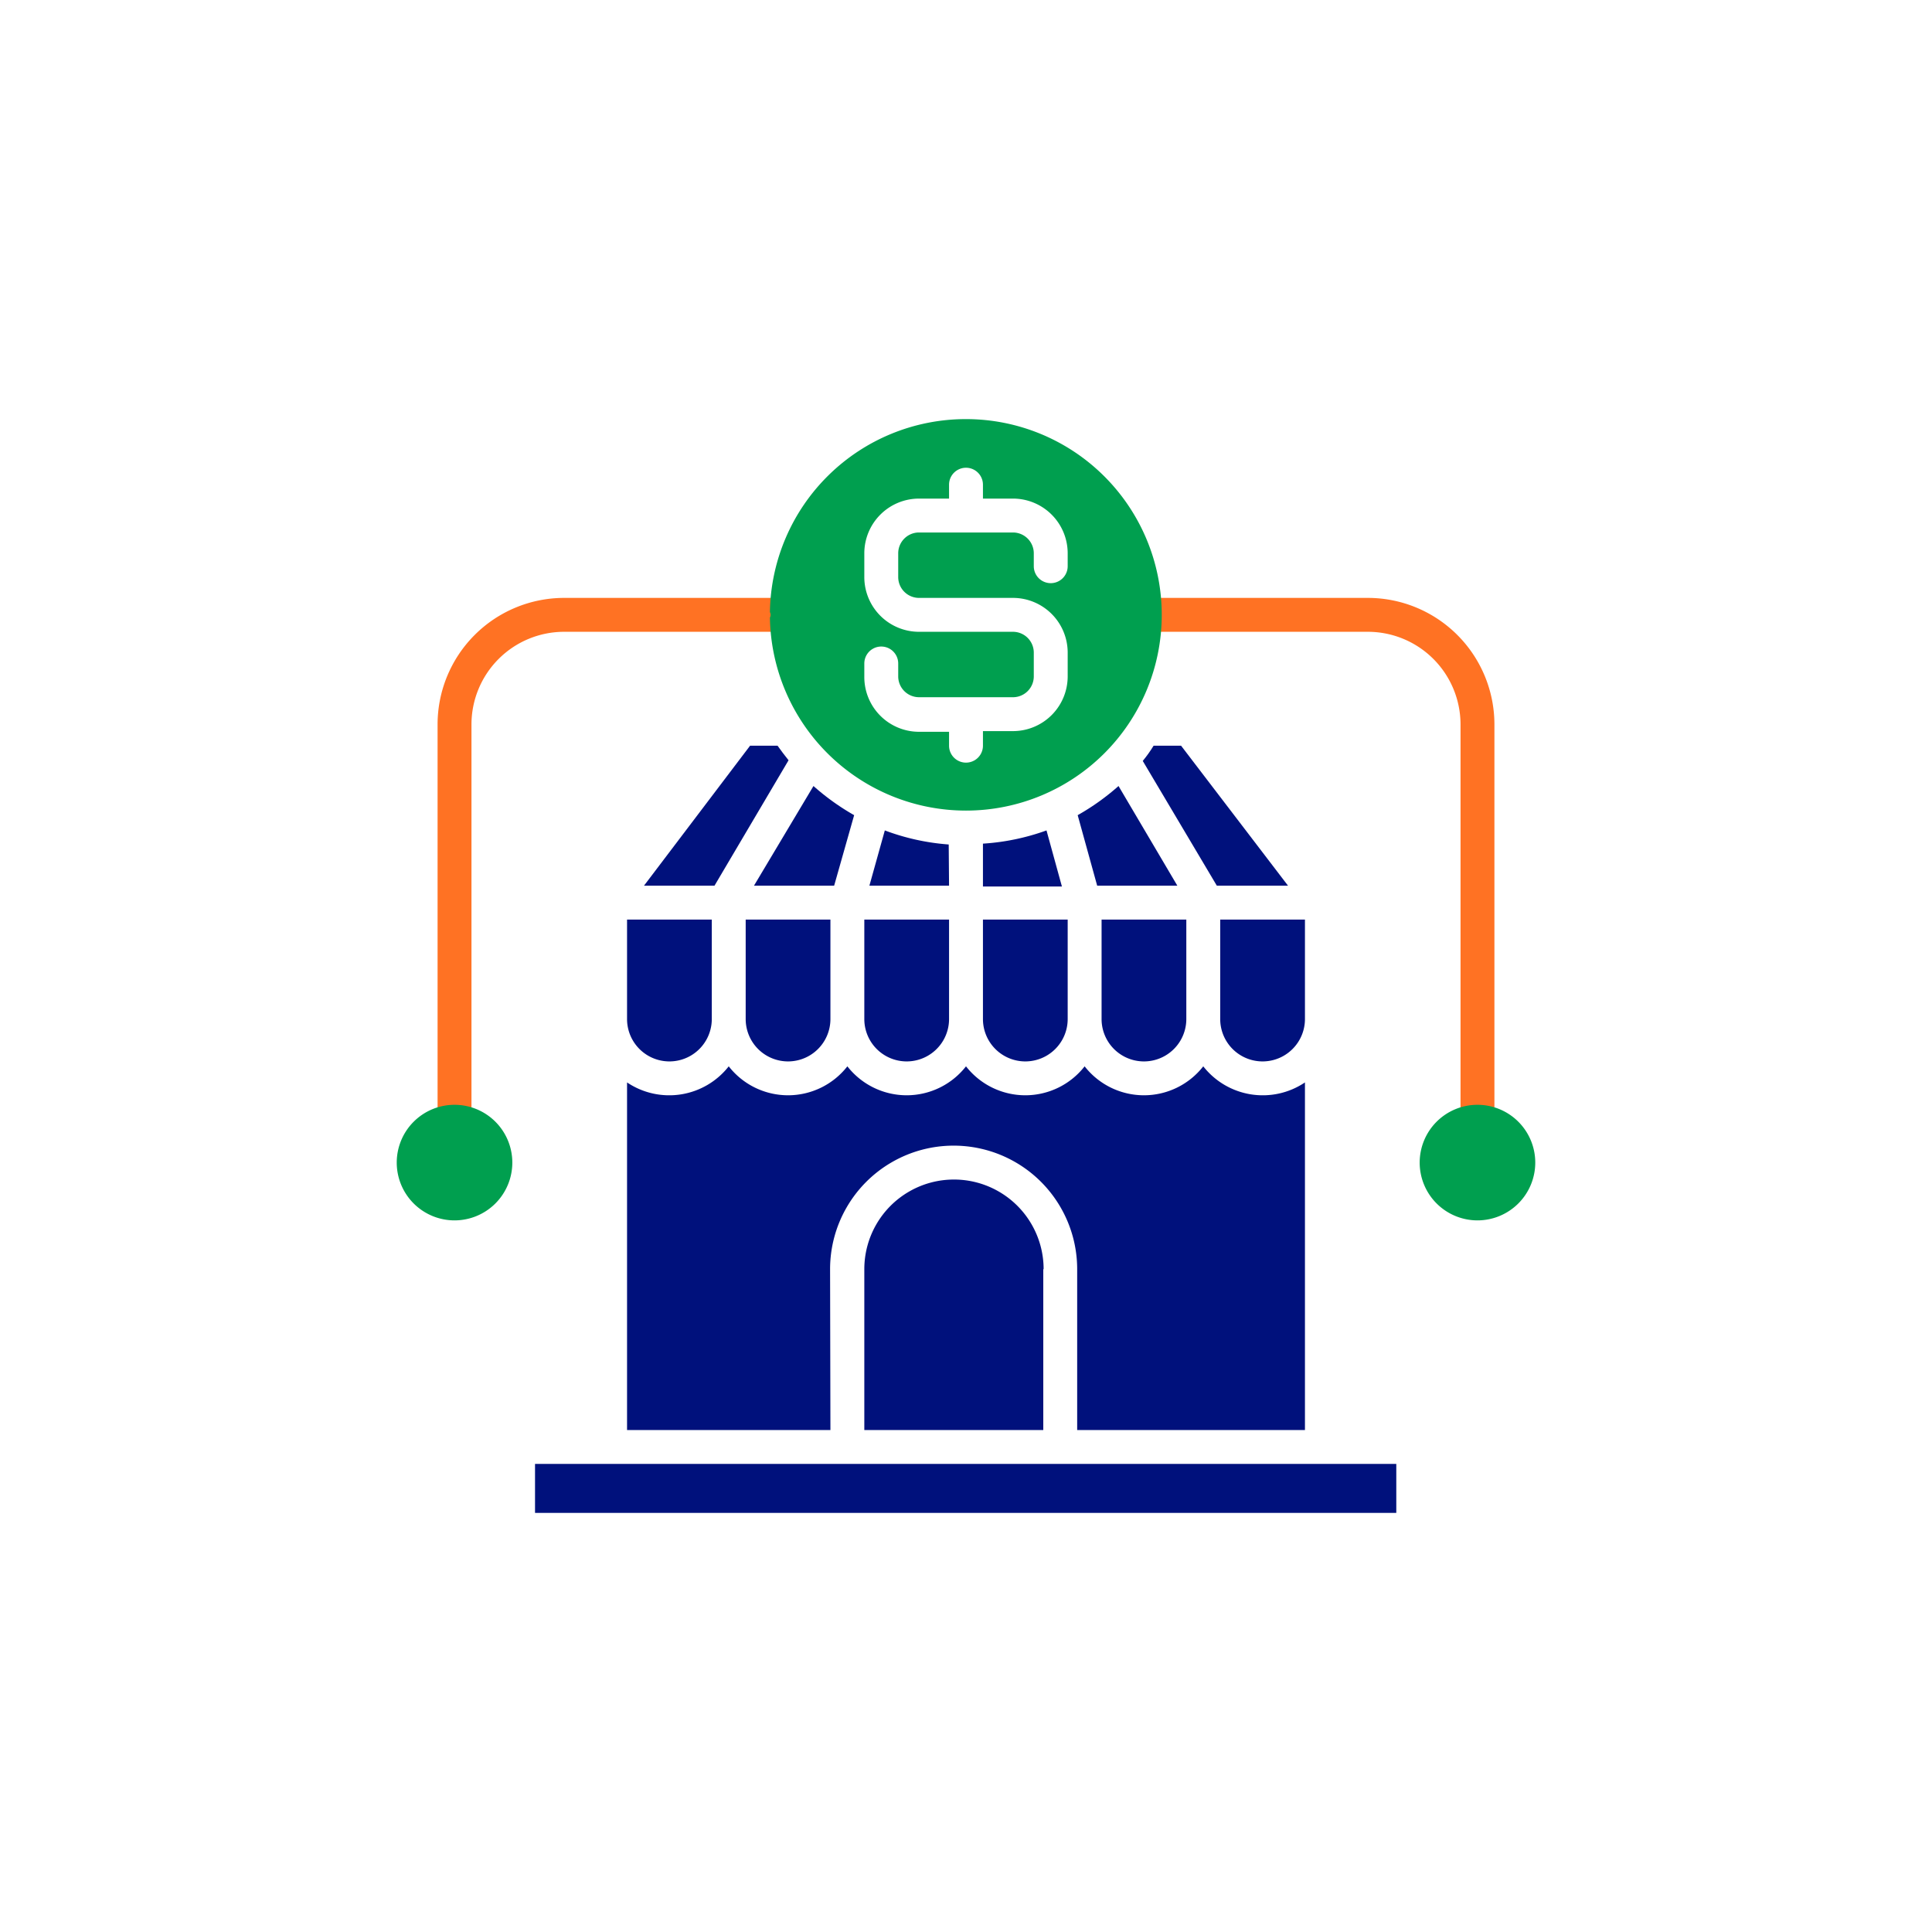 <svg xmlns="http://www.w3.org/2000/svg" id="Layer_1" data-name="Layer 1" viewBox="0 0 114 114"><defs><style>.cls-1{fill:#ff7223;}.cls-2{fill:#009f4f;}.cls-3{fill:#00117c;}</style></defs><path class="cls-1" d="M26.82,67.9a1,1,0,0,1-1-1V42.74a7.47,7.47,0,0,1,7.46-7.46H46.22a1,1,0,0,1,0,2H33.28a5.47,5.47,0,0,0-5.46,5.46V66.9A1,1,0,0,1,26.82,67.9Z"></path><path class="cls-1" d="M87.18,67.9a1,1,0,0,1-1-1V42.74a5.47,5.47,0,0,0-5.46-5.46H67.48a1,1,0,0,1,0-2H80.72a7.47,7.47,0,0,1,7.46,7.46V66.9A1,1,0,0,1,87.18,67.9Z"></path><path class="cls-2" d="M30.23,68.6a3.41,3.41,0,1,1-3.41-3.41A3.41,3.41,0,0,1,30.23,68.6Z"></path><path class="cls-3" d="M37,60.13V54.26h5v5.87a2.5,2.5,0,0,1-5,0Z"></path><path class="cls-3" d="M42.16,52.26H38L44.26,44h1.62c.21.29.42.58.65.86Z"></path><path class="cls-3" d="M44,54.26h5v5.87a2.5,2.5,0,0,1-5,0Z"></path><path class="cls-3" d="M49.22,52.26H44.49L48,46.38a14,14,0,0,0,2.4,1.72Z"></path><path class="cls-3" d="M56,52.26H51.3L52.21,49a13.5,13.5,0,0,0,3.77.83Z"></path><path class="cls-3" d="M51,54.26h5v5.87a2.5,2.5,0,0,1-5,0Z"></path><path class="cls-3" d="M61.56,74.89v9.49H51V74.89a5.29,5.29,0,1,1,10.58,0Z"></path><path class="cls-3" d="M61.75,49l.91,3.31H58V49.78A13.5,13.5,0,0,0,61.75,49Z"></path><path class="cls-3" d="M58,54.26h5v5.87a2.5,2.5,0,0,1-5,0Z"></path><path class="cls-2" d="M57,24.73A11.56,11.56,0,0,0,45.43,36.12a.34.34,0,0,1,0,.32A11.57,11.57,0,0,0,57,47.83h0a11.55,11.55,0,0,0,0-23.1Zm6,8.68a1,1,0,0,1-2,0v-.77a1.23,1.23,0,0,0-1.23-1.22H54.19A1.23,1.23,0,0,0,53,32.64v1.41a1.23,1.23,0,0,0,1.23,1.23h5.58A3.23,3.23,0,0,1,63,38.51v1.41a3.23,3.23,0,0,1-3.23,3.22H58V44a1,1,0,0,1-2,0v-.82H54.19A3.23,3.23,0,0,1,51,39.92v-.77a1,1,0,0,1,2,0v.77a1.23,1.23,0,0,0,1.23,1.22h5.58A1.23,1.23,0,0,0,61,39.92V38.51a1.23,1.23,0,0,0-1.23-1.23H54.19A3.23,3.23,0,0,1,51,34.05V32.64a3.23,3.23,0,0,1,3.23-3.22H56V28.6a1,1,0,0,1,2,0v.82h1.79A3.23,3.23,0,0,1,63,32.64Z"></path><path class="cls-3" d="M69.47,52.26H64.74L63.59,48.1A14,14,0,0,0,66,46.38Z"></path><path class="cls-3" d="M65,60.13V54.26h5v5.87a2.5,2.5,0,1,1-5,0Z"></path><path class="cls-3" d="M68.07,44h1.62L76,52.26H71.8L67.43,44.9C67.66,44.62,67.87,44.33,68.07,44Z"></path><path class="cls-3" d="M72,54.26h5v5.87a2.5,2.5,0,1,1-5,0Z"></path><path class="cls-3" d="M49,84.38H37V63.87a4.46,4.46,0,0,0,6-.95,4.44,4.44,0,0,0,7,0,4.44,4.44,0,0,0,7,0,4.44,4.44,0,0,0,7,0,4.44,4.44,0,0,0,7,0,4.46,4.46,0,0,0,6,.95V84.38H63.56V74.89a7.29,7.29,0,1,0-14.58,0Z"></path><rect class="cls-3" x="31.57" y="86.38" width="50.82" height="2.89"></rect><path class="cls-2" d="M90.59,68.6a3.41,3.41,0,1,1-3.41-3.41A3.41,3.41,0,0,1,90.59,68.6Z"></path></svg>